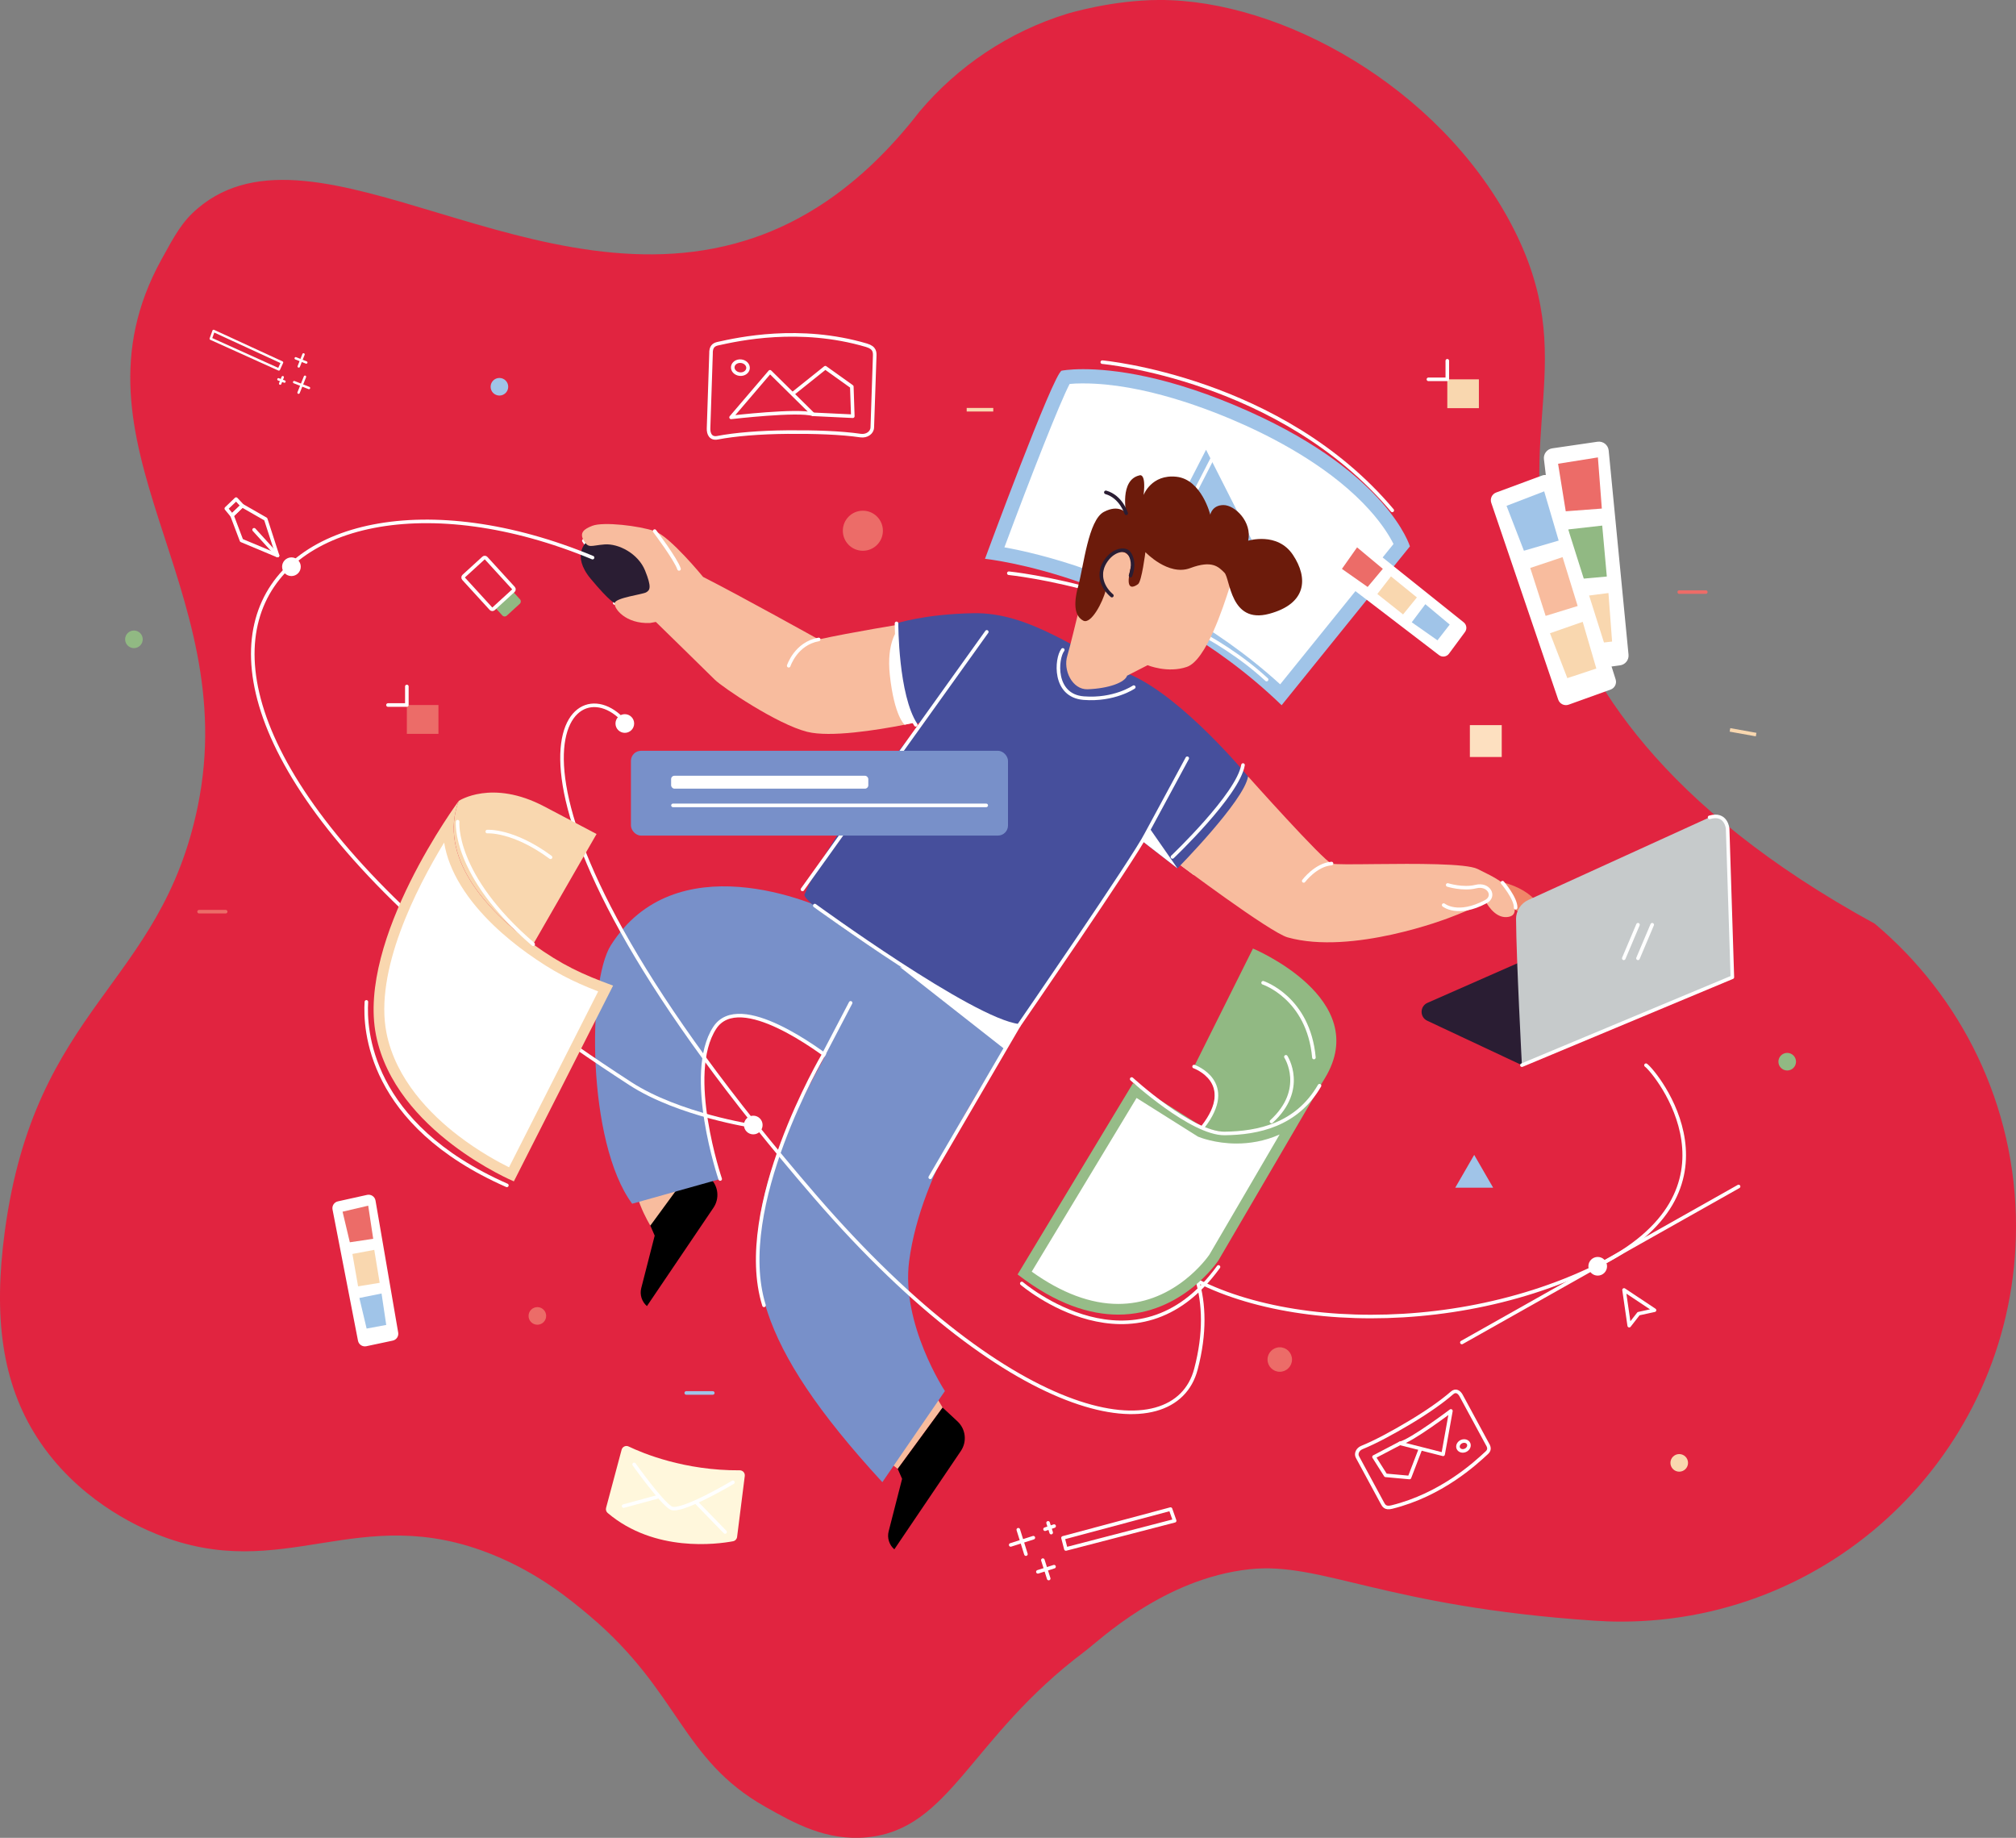 <?xml version="1.0" encoding="UTF-8"?>
<svg id="Calque_1" data-name="Calque 1" xmlns="http://www.w3.org/2000/svg" viewBox="0 0 1097.06 1000">
  <rect x="0" y="0" width="1097.06" height="1000" fill="#808080" stroke="none"/>
  <defs>
    <style>
      .cls-1 {
        stroke: #ec6c68;
      }

      .cls-1, .cls-2, .cls-3, .cls-4, .cls-5, .cls-6 {
        stroke-linecap: round;
        stroke-linejoin: round;
      }

      .cls-1, .cls-2, .cls-3, .cls-5, .cls-7, .cls-6 {
        stroke-width: 1.94px;
      }

      .cls-1, .cls-3, .cls-4, .cls-5, .cls-7, .cls-6 {
        fill: none;
      }

      .cls-8 {
        fill: #96bc88;
      }

      .cls-2, .cls-3, .cls-4 {
        stroke: #fff;
      }

      .cls-2, .cls-9 {
        fill: #fff;
      }

      .cls-10 {
        fill: #2a1d33;
      }

      .cls-11 {
        fill: #91b983;
      }

      .cls-12 {
        fill: #6c1b0b;
      }

      .cls-13 {
        fill: #ec6c68;
      }

      .cls-4 {
        stroke-width: 1.3px;
      }

      .cls-14 {
        fill: #f8bc9e;
      }

      .cls-15 {
        fill: #c6cacb;
      }

      .cls-16 {
        fill: #a0c4e8;
      }

      .cls-17 {
        fill: #7890c9;
      }

      .cls-18 {
        fill: #f08668;
      }

      .cls-19 {
        fill: #fff7dc;
      }

      .cls-20 {
        fill: #fde0c0;
      }

      .cls-21 {
        fill: #464f9c;
      }

      .cls-22 {
        fill: #f9d7af;
      }

      .cls-5 {
        stroke: #a0c4e8;
      }

      .cls-23 {
        fill: #e12440;
      }

      .cls-7 {
        stroke: #f9d7af;
        stroke-miterlimit: 10;
      }

      .cls-6 {
        stroke: #2a1d33;
      }
    </style>
  </defs>
  <path class="cls-23" d="M1097.06,667.35c0,118.73-96.25,214.99-214.99,214.99-4.84,0-9.66-.18-14.42-.5h0c-114.6-7.69-148.5-32.25-187.78-27.98-46.77,5.08-81.64,38.75-89.64,44.75-62.51,46.89-72.86,96.7-118.4,101.09-22.2,2.15-39.73-7.76-55.4-16.62-45.74-25.85-46.55-62.55-95.55-103.87-10.5-8.85-27.63-23.08-52.63-33.23-73.64-29.94-113.78,16.76-183.08-11.26-11.12-4.5-43.51-19.22-64.93-52.45-19.16-29.74-23.9-65.56-17.65-112.09,16.55-123.19,84.83-133.44,105.01-231.37,24.88-120.68-74.9-196.99-19.91-297.31,7.68-13.99,11.5-20.99,19.93-28.14,64.57-54.77,184.96,56.62,303.06,15.87,22.46-7.75,55.98-24.84,89.77-68.6h0c20.8-24.64,48.47-43.31,80.05-53.07,1-.31,24.67-7.51,50.41-7.57,66.22-.14,151.79,47.03,191.31,121.68,39.78,75.13-1.19,113.71,24.71,197.45,15.69,50.74,56.43,119.59,173.3,183.5h-.01c46.97,39.45,76.85,98.59,76.85,164.73Z"/>
  <g>
    <g>
      <g>
        <path class="cls-9" d="M697.06,378.02c-37.47-35.12-78.4-54.3-106.47-64.27-23.03-8.18-41.01-11.6-49.27-12.87,13.09-35.31,33.31-87.79,38.35-95.57,1.62-.22,4.93-.56,9.83-.56,14.28,0,44.84,2.97,89.05,22.87,63.48,28.56,80.85,61.04,84.28,68.97l-65.77,81.43ZM580.16,204.65s0,0,0,0Z"/>
        <path class="cls-16" d="M589.5,208.62c32.55,0,68.77,14.11,87.46,22.52,20.41,9.18,48.83,24.69,68.33,46.39,7.27,8.09,11.14,14.68,13.02,18.47l-61.67,76.35c-37.11-33.78-77.1-52.44-104.76-62.27-19.62-6.97-35.68-10.53-45.3-12.27,14.47-38.87,30.21-78.89,35.49-88.9,1.72-.16,4.2-.31,7.42-.31M589.5,200.87c-7.77,0-11.76.82-11.76.82-4.54,1.51-41.73,102.37-41.73,102.37,0,0,88.27,9.01,161.42,79.66l69.82-86.44s-11.65-39.24-87.11-73.2c-44.22-19.9-75.04-23.21-90.64-23.21h0Z"/>
      </g>
      <path class="cls-3" d="M548.98,311.9s86.8,8.77,140.28,57.87"/>
      <polygon class="cls-16" points="623.93 307.67 656.31 244.71 689.59 310.37 623.93 307.67"/>
      <polygon class="cls-3" points="630.23 306.77 662.61 243.81 695.89 309.47 630.23 306.77"/>
    </g>
    <path class="cls-3" d="M599.83,197.05s97.32,8.77,157.81,80.66"/>
  </g>
  <path class="cls-9" d="M649.55,476.06c-5.34-3.93-8.85-6.56-8.85-6.56,1.48-1.98,24.9-26.93,38.46-47.03,0,0-27.42,55.2-29.61,53.6Z"/>
  <path class="cls-3" d="M317.71,294.2c2.61,4.35,3.77,2.61,11.3,2.03s18.26,4.93,22.02,14.2,2.61,10.72.58,11.88-16.52,2.9-17.1,5.8"/>
  <g>
    <polygon class="cls-14" points="512.94 765.87 506.19 754.46 482.24 794.38 488.53 799.22 512.94 765.87"/>
    <path class="cls-14" d="M353.9,666.87s-12.41-20.18-7.09-30.07l39.59,4.24-32.51,25.83Z"/>
    <path d="M353.9,666.87l2.37,5.45-7.31,28.53c-.92,3.59.27,7.39,3.08,9.82h0s36.21-53.53,36.21-53.53c3.44-5.08,2.66-11.92-1.84-16.1l-8.09-7.52-24.42,33.35Z"/>
    <path class="cls-10" d="M334.52,328.11c11.34-.27,25.71-.99,22.84-9.61-2.87-8.62-13.65-30.18-38.08-23.71,0,0-8.62,7.18,2.16,20.12,10.78,12.93,13.09,13.2,13.09,13.2Z"/>
    <path class="cls-17" d="M391.91,641.52s-19.36-57.15-2.98-82.24c13.52-20.71,57.68,12.98,63.73,17.51l31.6-57.07s-7.29-10.23-25.2-20.24c-17.91-10.01-91.9-40-126.66,14.86-12.85,20.27-13.05,107.28,11.6,140.62l47.92-13.44Z"/>
    <path class="cls-3" d="M391.91,641.52s-19.36-57.15-2.98-82.24c13.52-20.71,57.68,12.98,63.73,17.51"/>
    <path class="cls-17" d="M484.27,519.72c-14.37,15.13-56.98,88.82-66.56,124.05-12.82,47.11-8,86.19,62.44,162.7l34.05-49.59s-23.94-36.35-19.47-70.62c6.47-49.58,41.75-97.64,59.6-128.13l-70.06-38.4Z"/>
    <polygon class="cls-9" points="489.68 526.13 546.32 570.58 563.24 544.85 489.68 526.13"/>
    <path class="cls-18" d="M814.99,479.39c8.83,1.89,15.56,5.26,20.19,10.09s2.52,7.36.84,8.83-8.2-.21-13.88-5.26c-5.68-5.05-7.15-13.67-7.15-13.67Z"/>
    <path class="cls-14" d="M640.7,469.5c1.48-1.98,24.9-26.93,38.46-47.03,0,0,40.98,45.92,45.43,47.4,1.65.55,11.7.42,24.18.29,21.09-.22,49.12-.43,55.32,2.67,9.88,4.94,15.8,7.41,18.27,14.32,2.47,6.91,3.44,11.43-2.47,11.85-6.91.49-11.36-8.39-11.36-8.39,0,0-5.65,3.41-20.24,8.89,0,0-52.52,20.39-87.62,10.53-9.59-2.69-59.96-40.53-59.96-40.53Z"/>
    <path class="cls-14" d="M322.35,286.09c-4.51,1.72-7.24,3.77-4.64,8.11,2.61,4.35,3.77,2.61,11.3,2.03s18.26,4.93,22.02,14.2,2.61,10.72.58,11.88-16.52,2.9-17.1,5.8c-.58,2.9,5.87,11.45,19.2,10.87l3.19-.58s28.03,27.38,32.09,31.44c4.06,4.06,33.87,24.26,50.3,28.36,12.48,3.12,37.77-.9,52.97-3.87,7.38-1.44,12.38-2.63,12.38-2.63,0,0-11.41-20.55-13.72-52.13,0,0-27.29,4.38-45.42,8.36,0,0-42.31-23.59-62.89-34.02,0,0-17.97-22.02-26.37-24.92-8.4-2.9-27.82-5.22-33.91-2.9Z"/>
    <path class="cls-9" d="M492.27,394.33c7.38-1.44,12.38-2.63,12.38-2.63,0,0-13.8-17.39-16.12-48.98,0,0-6.24,6.72-4.3,24.61,2.44,22.48,8.03,27,8.03,27Z"/>
    <path class="cls-21" d="M487.87,339.19s.38,38.6,10.72,54.7l3.71-1.48s-48.74,57.01-64.5,94.27c-2.58,6.1,101.18,72.38,116.51,71.45,0,0,50.56-77.16,67.85-100.03l18.58,14.4s36.45-36.91,38.41-50.02c0,0-35.21-42.84-64.01-55.38-28.8-12.54-54.54-34.03-85.48-33.45-26.78.5-41.8,5.55-41.8,5.55Z"/>
    <polygon class="cls-9" points="640.76 472.49 622.17 458.09 625.13 450.02 640.76 472.49"/>
    <path class="cls-14" d="M669.02,319.85c-3.25,10.12-12.65,39.39-23.13,43.01-10.48,3.61-21.39-.92-21.39-.92l-11.16,5.71c-1.25,3.74-10.06,6.96-21.44,7.39-8.42.32-13.55-10.49-11.06-18.33,1.14-3.6,5.42-21.32,5.42-21.32,0,0,9.04-33.25,17.35-40.12,8.31-6.87,16.12-13.67,38.31-4.7,33.97,13.73,27.11,29.27,27.11,29.27Z"/>
    <path class="cls-12" d="M601.67,321.29c-1.49,6.21-7.95,18.64-12.18,16.41-4.23-2.24-5.72-7.95-2.73-18.89,2.98-10.94,5.47-35.79,13.92-40.27,8.45-4.47,12.18.75,12.18.75,0,0-3.73-18.15,7.21-20.63,0,0,3.73-1.74,2.24,10.69,0,0,4.23-11.43,17.9-9.94,13.67,1.49,18.39,20.63,18.39,20.63,0,0,.99-5.22,7.21-5.22s15.66,9.2,13.42,19.39c0,0,15.9-4.98,24.36,7.71,8.45,12.68,7.46,26.6-12.93,32.06-21.31,5.72-21.13-19.14-24.36-22.37-3.23-3.23-6.71-6.96-18.64-2.49-11.93,4.47-24.36-8.7-24.36-8.7,0,0-1.99,15.91-3.98,17.4s-5.97,3.48-4.97-3.98,2.24-6.71,1.49-8.7-4.11-8.26-11.19-2.73c-7.95,6.21-2.98,18.89-2.98,18.89Z"/>
    <path class="cls-6" d="M605.06,324.08c-4.74-3.98-8.03-11-3.86-18.02,4.17-7.02,11-7.97,13.09-5.31s2.89,7.13.93,12.44"/>
    <path d="M488.53,799.22l2.37,5.45-7.31,28.53c-.92,3.59.27,7.39,3.08,9.82h0s36.21-53.53,36.21-53.53c3.44-5.08,2.66-11.92-1.84-16.1l-8.09-7.52-24.42,33.35Z"/>
    <path class="cls-6" d="M612.86,279.29s-2.77-9.02-11.08-11.39"/>
    <line class="cls-3" x1="436.68" y1="483.95" x2="536.99" y2="343.81"/>
    <path class="cls-3" d="M578.34,353.62c-3.61,4.7-5.26,24.92,11.37,26.24,16.63,1.31,27.26-5.99,27.26-5.99"/>
    <path class="cls-3" d="M356.25,288.98s11.47,15.18,13.27,20.58"/>
    <path class="cls-3" d="M785.61,492.46s7.66,6.31,22.92-1.85c5.53-2.96,1.59-9.96-5.41-8.21-7,1.75-15.32-.88-15.32-.88"/>
    <path class="cls-3" d="M817.62,480.26s7.35,8.57,7.15,13.67"/>
    <path class="cls-3" d="M709.45,479.33s6.64-8.86,15.14-9.46"/>
    <path class="cls-3" d="M429.2,362.24s3.88-12.09,16.31-14.31"/>
    <path class="cls-3" d="M462.89,545.66l-14.83,28.37s-48.9,82.75-32.31,136.22"/>
    <path class="cls-3" d="M506.21,640.6l48.11-82.48s63.06-91.46,69.51-104.37l22.25-41.17"/>
    <path class="cls-3" d="M443.39,492.73s85.56,62.38,110.93,65.39"/>
    <path class="cls-3" d="M487.87,339.19s-.08,39.15,10.48,55.2"/>
    <path class="cls-3" d="M676.42,416.26c-2.69,16.14-38.41,50.02-38.41,50.02"/>
  </g>
  <circle class="cls-9" cx="409.91" cy="612.14" r="5.08"/>
  <g>
    <polygon class="cls-3" points="886.58 721.31 883.77 701.88 900.35 712.9 891.67 714.79 886.58 721.31"/>
    <path class="cls-3" d="M336.87,389.57c-31.41-27.71-83.31,41.39,106.61,261.36,109.56,126.89,195.64,138.27,207.3,94.12,20.92-79.2-54.63-99.22-26.52-68.2,40.88,45.11,157.16,54.64,243.8,12.54,85.49-41.53,32.94-106.03,27.64-109.8"/>
    <circle class="cls-9" cx="869.44" cy="689" r="5.08"/>
    <line class="cls-3" x1="795.51" y1="730.46" x2="946.1" y2="645.58"/>
    <circle class="cls-9" cx="340.01" cy="393.67" r="5.08"/>
  </g>
  <circle class="cls-13" cx="469.55" cy="288.78" r="10.9"/>
  <path class="cls-16" d="M271.77,205.65c-2.65,0-4.79,2.15-4.79,4.79s2.15,4.79,4.79,4.79,4.79-2.15,4.79-4.79-2.15-4.79-4.79-4.79h0Z"/>
  <circle class="cls-22" cx="913.8" cy="795.97" r="4.79"/>
  <g>
    <path class="cls-10" d="M828.19,579.57l-51.51-24.17c-4.16-1.95-4.08-7.89.12-9.74l95.83-42.17c1.36-.6,2.9-.6,4.26-.02l65.82,28.25-114.52,47.84Z"/>
    <path class="cls-15" d="M825,500.13c.13,21.31,3.19,79.44,3.19,79.44l114.52-47.84-2.57-80.89c-.16-4.96-5.32-8.17-9.84-6.11l-98.61,44.94c-4.1,1.87-6.73,5.95-6.7,10.46Z"/>
    <path class="cls-3" d="M828.19,579.57l114.52-47.84-2.57-80.89s-.76-8.83-9.84-6.11"/>
    <line class="cls-3" x1="883.62" y1="521.44" x2="891.35" y2="503.16"/>
    <line class="cls-3" x1="891.35" y1="521.44" x2="899.09" y2="503.16"/>
  </g>
  <circle class="cls-13" cx="292.42" cy="716.01" r="4.79"/>
  <circle class="cls-13" cx="696.42" cy="739.74" r="6.66"/>
  <g>
    <path class="cls-19" d="M342.08,787.05c7.8,3.74,30.48,13.17,60.5,12.97,1.64-.01,2.91,1.44,2.71,3.07l-4.18,33.18c-.15,1.18-1.04,2.13-2.21,2.35-8.48,1.59-42.66,6.28-68.23-15.4-.8-.68-1.12-1.77-.85-2.78l8.45-31.63c.44-1.65,2.27-2.5,3.81-1.76Z"/>
    <path class="cls-3" d="M345.09,796.8s14.77,20.75,20.04,23.73c5.27,2.97,33.7-13.98,33.7-13.98"/>
    <line class="cls-3" x1="379.05" y1="817.63" x2="394.57" y2="833.58"/>
    <line class="cls-3" x1="357.49" y1="814.56" x2="339.34" y2="819.49"/>
  </g>
  <rect class="cls-20" x="799.87" y="394.55" width="17.34" height="17.34"/>
  <polygon class="cls-16" points="802.22 628.38 807.37 637.31 812.53 646.23 802.22 646.23 791.92 646.23 797.07 637.31 802.22 628.38"/>
  <g>
    <path class="cls-3" d="M385.58,233.01l1.34-40.52c-.14-3.78,1.4-4.99,3.73-5.5,11.01-2.43,44.46-9.89,80.85.86,4.7,1.39,4.55,3.88,4.48,6.12l-1.3,38.63c-.1,2.84-3.06,4.89-6.37,4.41-10.62-1.56-25.07-2.04-39.75-1.91-15.16.13-28.67,1.26-38.13,3.08-3.61.69-4.96-1.99-4.86-5.16Z"/>
    <path class="cls-3" d="M397.83,227.09l21.18-24.79,23.45,23.14c-8.08-2.63-44.62,1.66-44.62,1.66Z"/>
    <polyline class="cls-3" points="431.99 213.77 449.11 200.07 463.54 210.37 464.08 226.47 442.45 225.43"/>
    <path class="cls-3" d="M407.05,199.82c.22,1.95-1.45,3.64-3.74,3.76s-4.33-1.36-4.55-3.31,1.45-3.64,3.74-3.76,4.33,1.36,4.55,3.31Z"/>
  </g>
  <g>
    <path class="cls-3" d="M795.13,759.39l14.21,26.24c1.5,2.35.97,3.69-.32,4.88-6.09,5.64-24.57,22.81-51.68,29.51-3.5.86-4.33-.77-5.12-2.22l-13.53-25.02c-.99-1.84.13-4.24,2.41-5.17,7.33-2.96,16.68-8.03,25.96-13.56,9.58-5.72,17.75-11.46,23.08-16.13,2.03-1.78,3.89-.58,5,1.47Z"/>
    <path class="cls-3" d="M789.55,767.7l-4.24,23.62-23.49-5.98c6.11-1.33,27.73-17.64,27.73-17.64Z"/>
    <polyline class="cls-3" points="772.8 788.86 767.02 803.93 754.03 802.75 747.7 792.73 761.82 785.34"/>
    <path class="cls-3" d="M793.83,788.45c-.87-1.16-.43-2.85.98-3.78,1.41-.93,3.25-.75,4.12.41s.43,2.85-.98,3.78c-1.41.93-3.25.75-4.12-.41Z"/>
  </g>
  <g>
    <g>
      <path class="cls-2" d="M725.96,311.51l57.72,44.18c1.27.97,3.08.71,4.03-.57l8.72-11.81c.91-1.23.68-2.96-.51-3.92l-56.91-45.54c-1.27-1.02-3.14-.76-4.09.55l-9.53,13.17c-.91,1.25-.65,3,.58,3.94Z"/>
      <polygon class="cls-13" points="730.24 309.54 744.24 319.37 752.5 309.51 738.49 297.83 730.24 309.54"/>
      <polygon class="cls-22" points="749.51 323.2 763.52 334.32 771.04 325.07 756.93 313.62 749.51 323.2"/>
      <polygon class="cls-16" points="768.24 338.59 782.24 348.41 788.9 339.84 775.64 328.75 768.24 338.59"/>
    </g>
    <g>
      <path class="cls-2" d="M841.14,249.75l13.15,110.54c.29,2.42,2.51,4.14,4.93,3.81l22.27-3.05c2.32-.32,3.98-2.41,3.75-4.75l-10.8-111.09c-.24-2.48-2.51-4.26-4.98-3.9l-24.63,3.6c-2.34.34-3.98,2.49-3.7,4.84Z"/>
      <polygon class="cls-13" points="847.87 252.33 852.04 278.19 871.68 276.72 869.54 248.88 847.87 252.33"/>
      <polygon class="cls-11" points="853.46 288.06 856.22 315.32 874.39 313.7 871.89 285.98 853.46 288.06"/>
      <polygon class="cls-22" points="856.57 325.06 860.74 350.91 877.26 349.08 875.28 322.68 856.57 325.06"/>
    </g>
    <path class="cls-2" d="M812.43,273.28l36.43,107.07c.63,1.84,2.64,2.81,4.46,2.15l22.81-8.21c1.76-.63,2.7-2.54,2.14-4.32l-34.2-108.13c-.6-1.89-2.66-2.9-4.52-2.21l-25.04,9.27c-1.76.65-2.69,2.59-2.08,4.38Z"/>
    <polygon class="cls-16" points="819.82 275.23 829.28 299.66 848.19 294.14 840.31 267.35 819.82 275.23"/>
    <polygon class="cls-14" points="832.72 309.02 841.1 335.11 858.53 329.74 850.32 303.15 832.72 309.02"/>
    <polygon class="cls-22" points="843.46 344.56 852.91 368.98 868.69 363.76 861.27 338.34 843.46 344.56"/>
  </g>
  <g>
    <rect class="cls-17" x="343.34" y="408.52" width="205.19" height="46.13" rx="5.48" ry="5.48"/>
    <rect class="cls-9" x="365.21" y="422.1" width="107.3" height="7.02" rx="1.81" ry="1.81"/>
    <line class="cls-3" x1="366.21" y1="438.22" x2="536.68" y2="438.22"/>
  </g>
  <g>
    <path class="cls-11" d="M272.95,322.44h5.9c.94,0,1.7.76,1.7,1.7v9.62c0,.94-.76,1.7-1.7,1.7h-5.9v-13.01h0Z" transform="translate(332.98 -97.24) rotate(47.59)"/>
    <rect class="cls-3" x="253.81" y="309.15" width="24.08" height="16.6" rx=".98" ry=".98" transform="translate(210.76 727.83) rotate(-132.41)"/>
  </g>
  <g>
    <rect class="cls-13" x="221.4" y="383.61" width="17.19" height="15.69"/>
    <polyline class="cls-3" points="221.4 373.51 221.4 383.61 211.12 383.61"/>
  </g>
  <g>
    <rect class="cls-22" x="787.59" y="206.4" width="17.19" height="15.69"/>
    <polyline class="cls-3" points="787.59 196.3 787.59 206.4 777.31 206.4"/>
  </g>
  <g>
    <path class="cls-3" d="M322.46,303.4c-178.17-73.86-315.33,68.38,20.52,286.19,26.45,17.15,67,23.17,67,23.17"/>
    <circle class="cls-9" cx="158.59" cy="308.36" r="5.08"/>
    <g>
      <polygon class="cls-3" points="126.26 280.48 131.82 275.14 144.61 282.46 151.03 302.28 131.41 294.07 126.26 280.48"/>
      <polygon class="cls-3" points="131.82 275.14 126.26 280.48 123.15 276.7 128.49 271.58 131.82 275.14"/>
      <line class="cls-3" x1="151.03" y1="302.28" x2="138.27" y2="288.26"/>
    </g>
  </g>
  <g>
    <path class="cls-2" d="M181.91,657.94l13.85,71.36c.3,1.57,1.83,2.58,3.39,2.25l14.36-3.05c1.5-.32,2.48-1.76,2.22-3.27l-12.34-71.83c-.28-1.61-1.84-2.65-3.43-2.3l-15.87,3.52c-1.51.33-2.48,1.81-2.18,3.33Z"/>
    <polygon class="cls-13" points="186.42 659.3 190.37 675.94 203.09 674.05 200.37 656.02 186.42 659.3"/>
    <polygon class="cls-22" points="191.77 682.3 194.87 699.92 206.62 698 203.67 680.07 191.77 682.3"/>
    <polygon class="cls-16" points="195.56 706.25 199.51 722.89 210.18 720.91 207.63 703.81 195.56 706.25"/>
  </g>
  <g>
    <polygon class="cls-3" points="578.46 836.78 636.98 821.12 639.22 827.46 580.03 842.82 578.46 836.78"/>
    <g>
      <line class="cls-3" x1="570.34" y1="828.6" x2="572.03" y2="833.91"/>
      <line class="cls-3" x1="568.69" y1="832.06" x2="573.63" y2="830.37"/>
    </g>
    <g>
      <line class="cls-3" x1="567.5" y1="848.89" x2="570.68" y2="858.91"/>
      <line class="cls-3" x1="564.79" y1="855.25" x2="573.58" y2="852.45"/>
    </g>
    <g>
      <line class="cls-3" x1="554.13" y1="832.35" x2="558.28" y2="845.62"/>
      <line class="cls-3" x1="550" y1="840.61" x2="562.32" y2="836.68"/>
    </g>
  </g>
  <g>
    <polygon class="cls-4" points="151.74 201.02 114.7 184.3 116.23 180.06 153.48 197.22 151.74 201.02"/>
    <g>
      <line class="cls-4" x1="152.47" y1="208.72" x2="153.85" y2="205.24"/>
      <line class="cls-4" x1="154.8" y1="207.62" x2="151.52" y2="206.4"/>
    </g>
    <g>
      <line class="cls-4" x1="162.57" y1="199.39" x2="165.17" y2="192.83"/>
      <line class="cls-4" x1="166.67" y1="197.24" x2="160.92" y2="194.96"/>
    </g>
    <g>
      <line class="cls-4" x1="162.48" y1="213.66" x2="165.96" y2="205"/>
      <line class="cls-4" x1="168.14" y1="211.12" x2="160.07" y2="207.93"/>
    </g>
  </g>
  <g>
    <path class="cls-22" d="M290.14,513.79c-26.1-18.79-51.75-48-40.5-78,0,0,18-12,46.5,3l28.5,15-34.5,60Z"/>
    <g>
      <path class="cls-9" d="M278.3,639c-5.12-2.41-17.55-8.7-30.58-18.67-15.47-11.83-35-31.43-40.24-57.61-7.71-38.53,21.77-90.5,36.54-113.47-.95,30.47,29.66,56.27,44.42,66.9,14.96,10.77,25.96,16.04,41.13,21.73l-51.27,101.12Z"/>
      <path class="cls-22" d="M241.69,458.44c1.24,7.75,4.32,15.63,9.24,23.6,9.8,15.89,24.88,28.6,35.81,36.46,14.21,10.23,24.89,15.57,38.78,20.94l-48.52,95.7c-5.95-2.95-16.57-8.73-27.62-17.2-15.02-11.51-33.99-30.54-39.04-55.79-6.76-33.79,16.1-78.59,31.36-103.71M249.63,435.79s-55.5,75-45,127.51c10.5,52.5,75,79.5,75,79.5l54-106.51c-16.88-6.19-27.84-11.22-43.5-22.5-26.1-18.79-51.75-48-40.5-78h0Z"/>
    </g>
    <path class="cls-3" d="M235.04,479.37s3.23,30.13,33.36,46.27"/>
    <line class="cls-3" x1="284.54" y1="536.4" x2="314.67" y2="552.54"/>
    <path class="cls-3" d="M239.34,522.41s9.68,21.52,40.89,35.51"/>
    <path class="cls-3" d="M214.59,525.64s1.08,22.6,16.14,30.13"/>
    <path class="cls-3" d="M249.03,447.09s-2.79,29.02,41.11,66.7"/>
    <path class="cls-3" d="M265.17,452.47s13.99-1.08,34.43,13.99"/>
    <path class="cls-3" d="M199.38,545.13c-.9,14.39.9,66.56,76.45,99.84"/>
  </g>
  <g>
    <path class="cls-11" d="M681.84,516.1l-32.05,64.23s21.74,8,4.74,32.92c0,0,40.18,16.66,66.46-26.61,26.29-43.27-39.16-70.53-39.16-70.53Z"/>
    <g>
      <path class="cls-9" d="M608.5,712.39c-16.22,0-33.34-6.62-50.91-19.69l59.95-99.31,35.66,22.45.23.09c.33.14,8.27,3.37,19.47,3.37h0c9.01,0,20.38-2.1,31.45-9.94l-43.78,74.89c-.94,1.37-19.7,28.13-52.08,28.13Z"/>
      <path class="cls-8" d="M618.5,597.42l32.94,20.74.42.26.45.19c.35.15,8.81,3.6,20.58,3.6,6.87,0,15.05-1.16,23.45-4.92l-38.23,65.41c-.62.9-5.17,7.28-13.11,13.54-11.14,8.78-23.42,13.24-36.51,13.24-14.93,0-30.74-5.91-47.05-17.56l57.05-94.5M721,586.63c-14.85,24.45-34.14,29.77-48.1,29.77-10.75,0-18.36-3.15-18.36-3.15l-37.96-23.9-62.83,104.09c21.04,16.22,39.39,21.86,54.75,21.86,35.1,0,54.54-29.49,54.54-29.49l57.97-99.17h0Z"/>
    </g>
    <path class="cls-3" d="M649.79,580.33s23.9,8.44,4.74,32.92"/>
    <path class="cls-3" d="M615.84,587.11s32.56,29.82,50.58,29.62c18.02-.2,39.16-4.49,51.63-25.99"/>
    <path class="cls-3" d="M619.83,625.7s22.35,19.85,47.34,13.47"/>
    <path class="cls-3" d="M643.31,655.35s11.73,8.79,28.12.48"/>
    <path class="cls-3" d="M589.37,667.58s27.06,26.91,69.64,9.16"/>
    <path class="cls-3" d="M604.09,641.34s11.04,7.89,17.95,10.41"/>
    <path class="cls-3" d="M687.35,534.74s24.7,8.08,27.66,40.67"/>
    <path class="cls-3" d="M699.76,575.02s11.37,17.6-7.85,35.2"/>
    <path class="cls-3" d="M556.04,698.35s62.02,53.12,107.04-8.99"/>
  </g>
  <line class="cls-1" x1="108.34" y1="496.05" x2="122.8" y2="496.05"/>
  <line class="cls-1" x1="913.8" y1="322.15" x2="928.26" y2="322.15"/>
  <line class="cls-7" x1="526.05" y1="222.94" x2="540.51" y2="222.94"/>
  <line class="cls-7" x1="941.41" y1="397.14" x2="955.64" y2="399.7"/>
  <line class="cls-5" x1="373.43" y1="757.92" x2="387.89" y2="757.92"/>
  <circle class="cls-11" cx="972.56" cy="577.68" r="4.79"/>
  <circle class="cls-11" cx="72.88" cy="347.86" r="4.79"/>
</svg>
